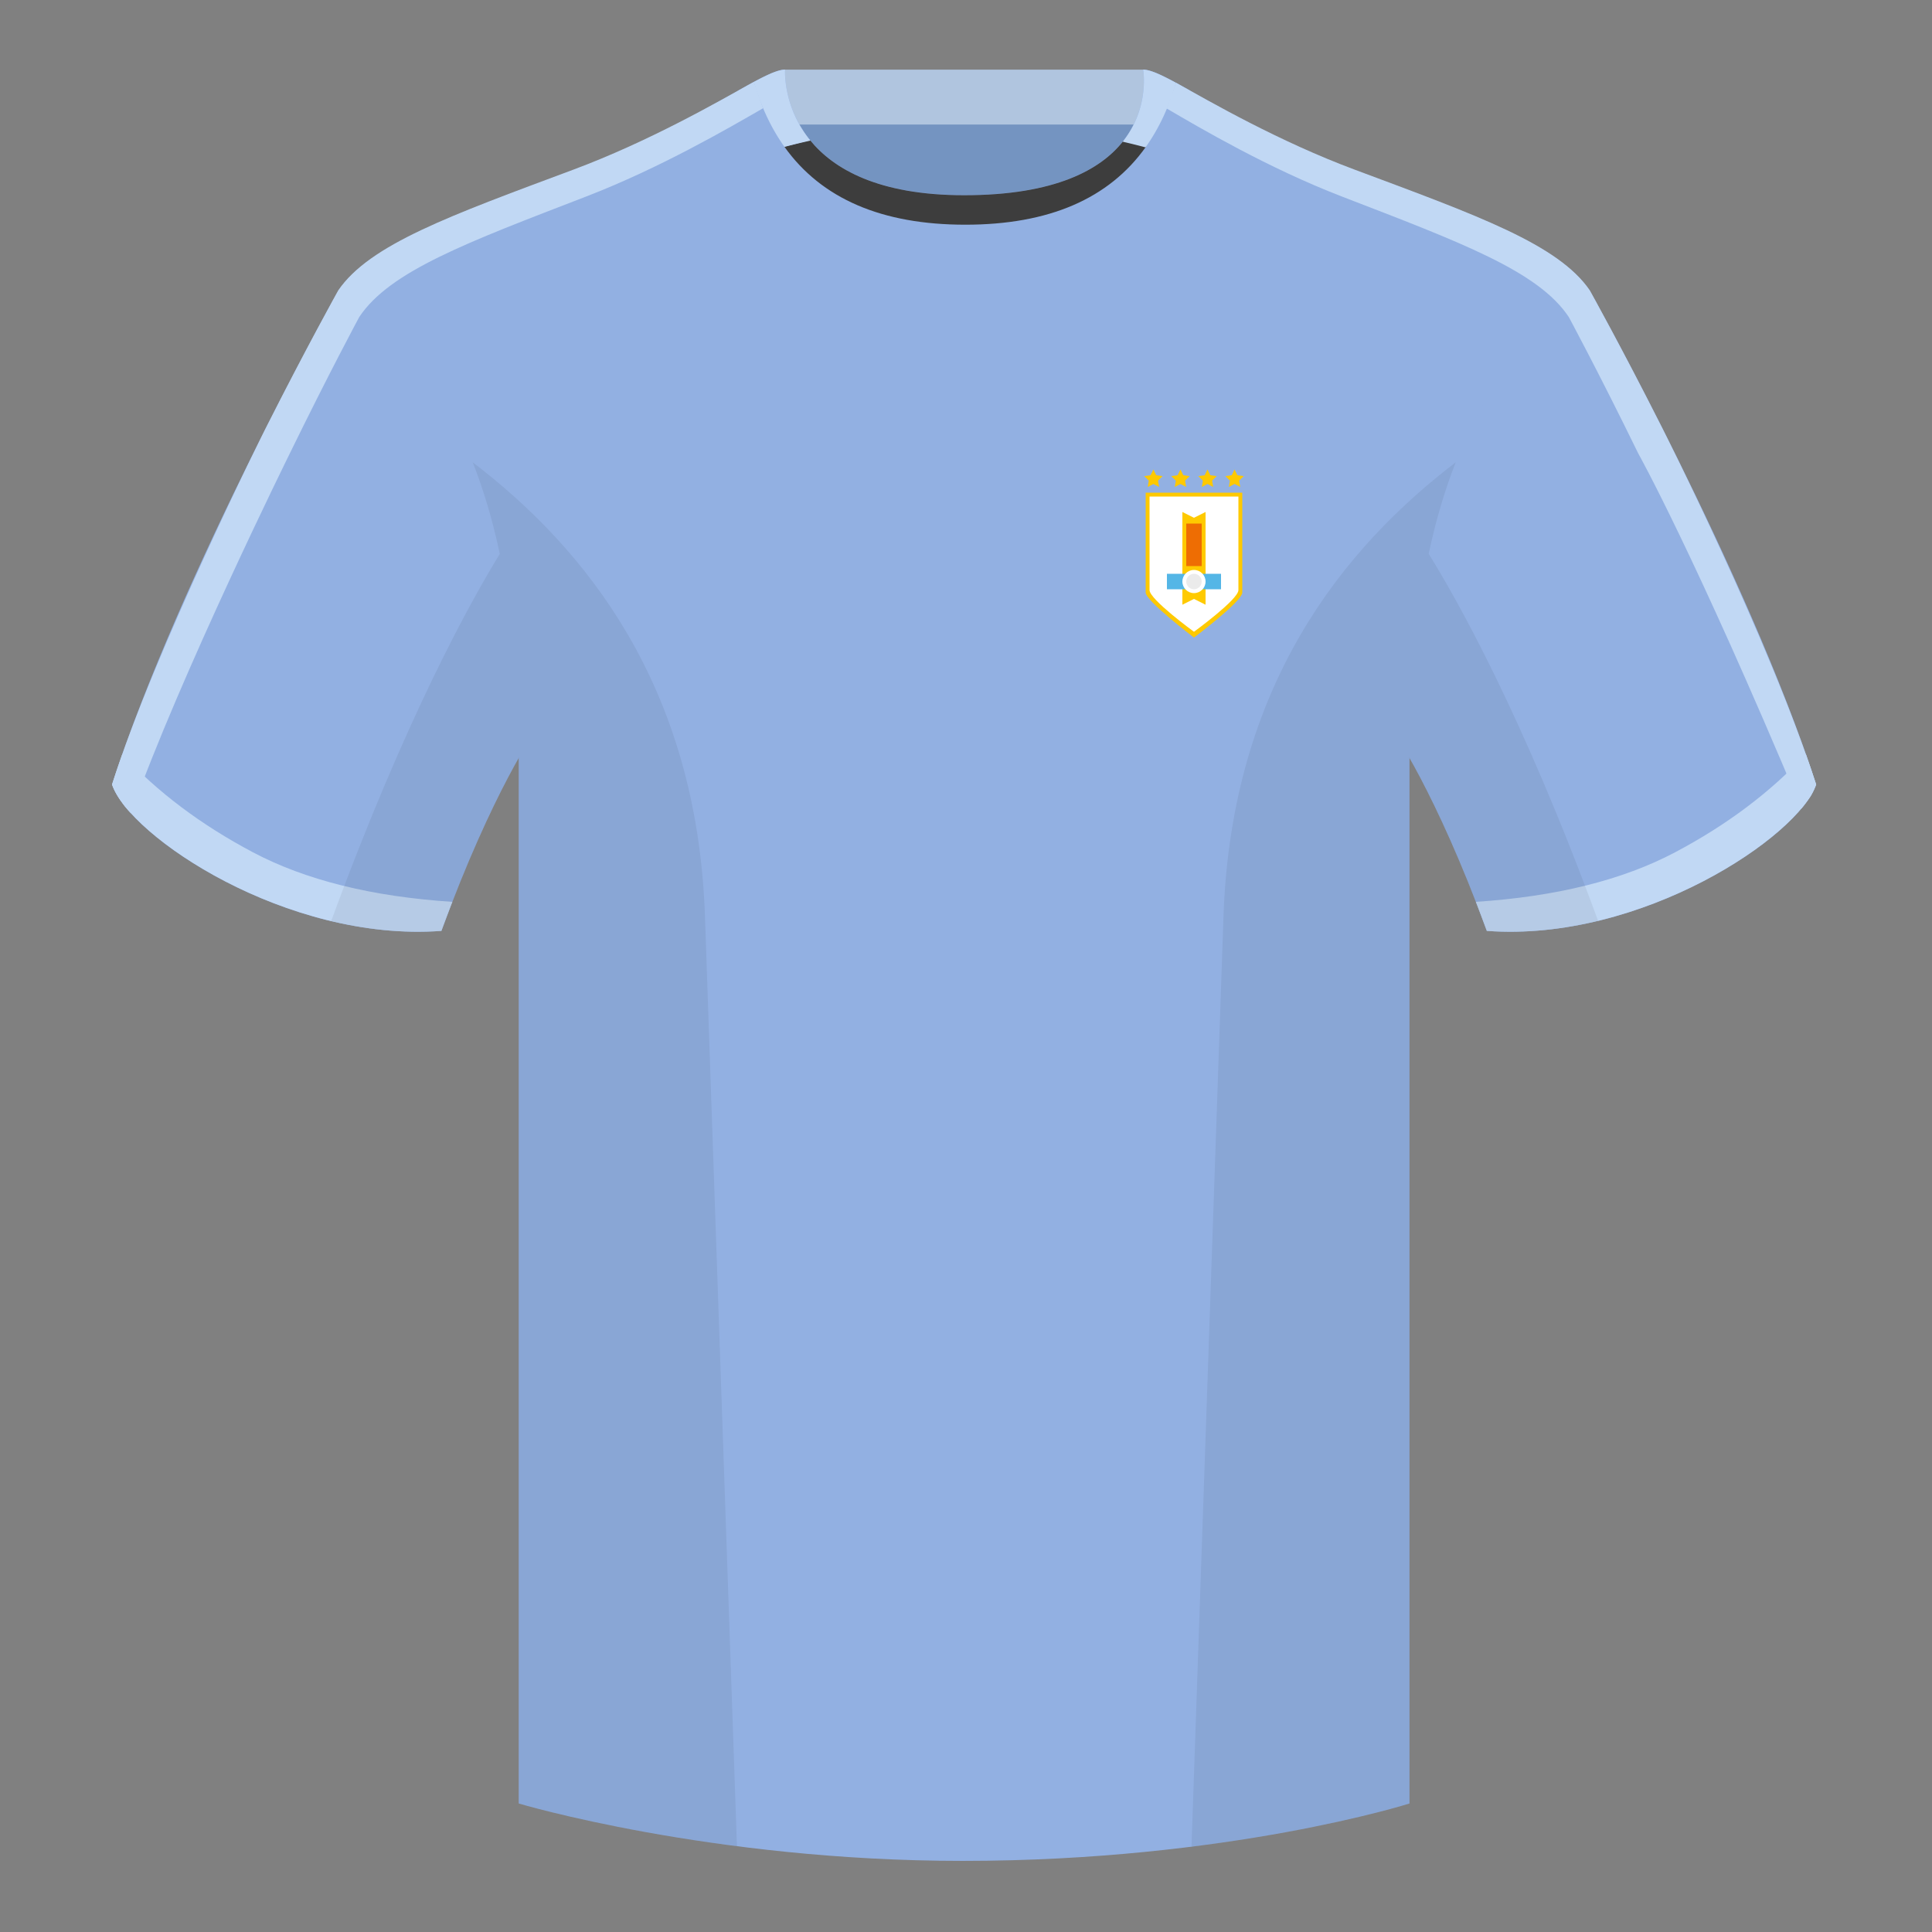 <?xml version="1.0" encoding="UTF-8"?><svg width="500" height="500" viewBox="0 0 500 500" fill="none" xmlns="http://www.w3.org/2000/svg"><rect x="0" y="0" width="500" height="500" fill="#808080" stroke="none"/><path fill-rule="evenodd" clip-rule="evenodd" d="M203.003 109.223h93.643V21.928h-93.643v87.295z" fill="#7494C1"/><path fill-rule="evenodd" clip-rule="evenodd" d="M202.864 32.228h93.458v-14.2h-93.458v14.2z" fill="#B0C5DF"/><path fill-rule="evenodd" clip-rule="evenodd" d="M87.547 75.258S46.785 148.059 29 203.029c4.445 13.375 45.208 40.86 85.232 37.885 13.34-36.4 24.46-52 24.46-52s2.963-95.085-51.145-113.656zm323.925 0s40.762 72.8 58.547 127.77c-4.445 13.375-45.208 40.86-85.232 37.885-13.34-36.4-24.46-52-24.46-52s-2.963-95.085 51.145-113.656z" fill="#92B0E2"/><path fill-rule="evenodd" clip-rule="evenodd" d="M249.511 57.703c-50.082 0-47.798-39.469-48.742-39.14-7.516 2.619-24.133 14.937-52.439 25.495-31.873 11.885-52.626 19.315-60.782 31.2 11.115 8.915 46.694 28.97 46.694 120.344v271.14s49.658 14.856 114.885 14.856c68.929 0 115.648-14.856 115.648-14.856v-271.14c0-91.375 35.58-111.43 46.7-120.344-8.157-11.885-28.91-19.315-60.783-31.2-28.36-10.577-44.982-22.919-52.478-25.509-.927-.32 4.177 39.154-48.703 39.154z" fill="#92B0E2"/><path fill-rule="evenodd" clip-rule="evenodd" d="M467.353 195.129c.936 2.667 1.827 5.303 2.667 7.899-4.445 13.375-45.207 40.86-85.232 37.885-.958-2.613-1.904-5.119-2.835-7.519 20.795-1.358 37.993-5.637 51.594-12.837 13.428-7.109 24.697-15.585 33.806-25.428zm-435.698.036c9.103 9.828 20.361 18.291 33.772 25.392 13.611 7.205 30.824 11.485 51.639 12.84-.931 2.399-1.877 4.904-2.834 7.517-40.024 2.975-80.787-24.51-85.232-37.885.836-2.585 1.723-5.21 2.655-7.864z" fill="#C1D8F4"/><path fill-rule="evenodd" clip-rule="evenodd" d="M307.849 23.369C302.077 20.129 298.124 18 295.844 18c0 0 5.881 32.495-46.335 32.495-48.521 0-46.336-32.495-46.336-32.495-2.279 0-6.226 2.129-11.993 5.369 0 0 7.359 40.356 58.393 40.356 51.479 0 58.276-35.871 58.276-40.356z" fill="#92B0E2"/><path fill-rule="evenodd" clip-rule="evenodd" d="M209.641 36.278c6.022 7.404 17.61 14.243 39.871 14.243 23.622 0 35.354-6.65 41.119-13.933.021-.026.041-.051.061-.077l5.857 1.498c-9.539 13.429-25.113 20.144-46.721 20.144-21.63 0-37.24-6.728-46.832-20.184l6.645-1.691z" fill="#3D3D3D"/><path fill-rule="evenodd" clip-rule="evenodd" d="M209.734 36.392a158.735 158.735 0 00-6.706 1.621c-3.401-4.758-6.046-10.36-7.938-16.805 3.689-1.982 6.365-3.181 8.086-3.181 0 0-.645 9.601 6.558 18.365zm80.827.284c7.061-8.84 5.286-18.649 5.286-18.649 1.785 0 4.597 1.29 8.504 3.405-1.878 6.407-4.509 11.975-7.893 16.706a158.264 158.264 0 00-5.897-1.462z" fill="#C1D8F4"/><path fill-rule="evenodd" clip-rule="evenodd" d="M75.025 117.298c10.132-20.75 17.944-35.245 17.944-35.245 7.882-11.885 27.937-19.315 58.747-31.2 19.136-7.385 36.787-17.661 45.763-22.834l-2.389-6.844c-9.249 5.163-27.041 15.397-46.766 22.752C116.456 55.818 95.703 63.243 87.552 75.128c0 0-8.231 14.76-18.857 35.825 0 0-28.706 57.334-39.694 92.074 0 0 .45 1.588 2.123 4.056 1.673 2.467 2.807 3.396 2.807 3.396 12.579-35.527 41.095-93.181 41.095-93.181zm348.94.024c-10.132-20.75-17.958-35.269-17.958-35.269-7.882-11.885-27.937-19.315-58.747-31.2-19.036-7.347-36.543-17.635-45.318-22.771l2.409-6.676c9.23 5.146 26.647 15.194 46.302 22.523 31.867 11.89 52.62 19.315 60.772 31.2 0 0 8.231 14.76 18.857 35.825 0 0 27.583 54.457 39.738 92.074 0 0-.737 1.976-1.458 3.088-.72 1.112-2.384 3.188-2.384 3.188-27.641-65.988-42.213-91.981-42.213-91.981z" fill="#C1D8F4"/><path fill-rule="evenodd" clip-rule="evenodd" d="M413.584 238.323c-9.287 2.238-19.064 3.316-28.798 2.592-8.197-22.369-15.557-36.883-20.012-44.748v270.577s-21.102 6.71-55.867 11.111l-.544-.06c1.881-54.795 5.722-166.47 8.277-240.705 2.055-59.755 31.084-95.29 60.099-117.44-2.676 6.781-5.072 14.606-7 23.667 7.354 11.852 24.436 42.069 43.831 94.964.005.014.01.028.014.042zM190.717 477.795c-34.248-4.401-56.477-11.051-56.477-11.051V196.172c-4.456 7.867-11.813 22.379-20.009 44.743-9.633.716-19.309-.332-28.511-2.523.005-.032.012-.065.02-.097 19.377-52.848 36.305-83.066 43.61-94.944-1.929-9.075-4.328-16.912-7.007-23.701 29.015 22.15 58.044 57.685 60.099 117.44 2.555 74.235 6.396 185.91 8.277 240.705h-.002z" fill="#000" fill-opacity=".06"/><path d="M321.5 153.333C321.5 155.634 309 165 309 165s-12.5-9.473-12.5-11.667V127.5h25v25.833z" fill="#FEC900"/><path d="M320.5 152.715c0 2.426-11.5 10.785-11.5 10.785s-11.5-8.359-11.5-10.785V128.5h23v24.215z" fill="#fff"/><path fill-rule="evenodd" clip-rule="evenodd" d="M306 132.5l3 1.5 3-1.5v24l-3-1.5-3 1.5v-24z" fill="#FFCA00"/><path fill="#EE6D03" d="M307 135.5h4v11h-4z"/><path fill="#54B6E6" d="M302 148.5h14v4h-14z"/><path fill-rule="evenodd" clip-rule="evenodd" d="M309 153.5c1.657 0 3-1.343 3-3s-1.343-3-3-3-3 1.343-3 3 1.343 3 3 3z" fill="#fff"/><path fill-rule="evenodd" clip-rule="evenodd" d="M309 152.5c1.105 0 2-.895 2-2s-.895-2-2-2-2 .895-2 2 .895 2 2 2z" fill="#EBEBEB"/><path fill-rule="evenodd" clip-rule="evenodd" d="M298.5 125.25l-1.469.773.28-1.637-1.189-1.159 1.643-.238.735-1.489.735 1.489 1.643.238-1.189 1.159.28 1.637-1.469-.773zm7 0l-1.469.773.28-1.637-1.189-1.159 1.643-.238.735-1.489.735 1.489 1.643.238-1.189 1.159.28 1.637-1.469-.773zm7 0l-1.469.773.28-1.637-1.189-1.159 1.643-.238.735-1.489.735 1.489 1.643.238-1.189 1.159.28 1.637-1.469-.773zm7 0l-1.469.773.28-1.637-1.189-1.159 1.643-.238.735-1.489.735 1.489 1.643.238-1.189 1.159.28 1.637-1.469-.773z" fill="#FEC900"/></svg>